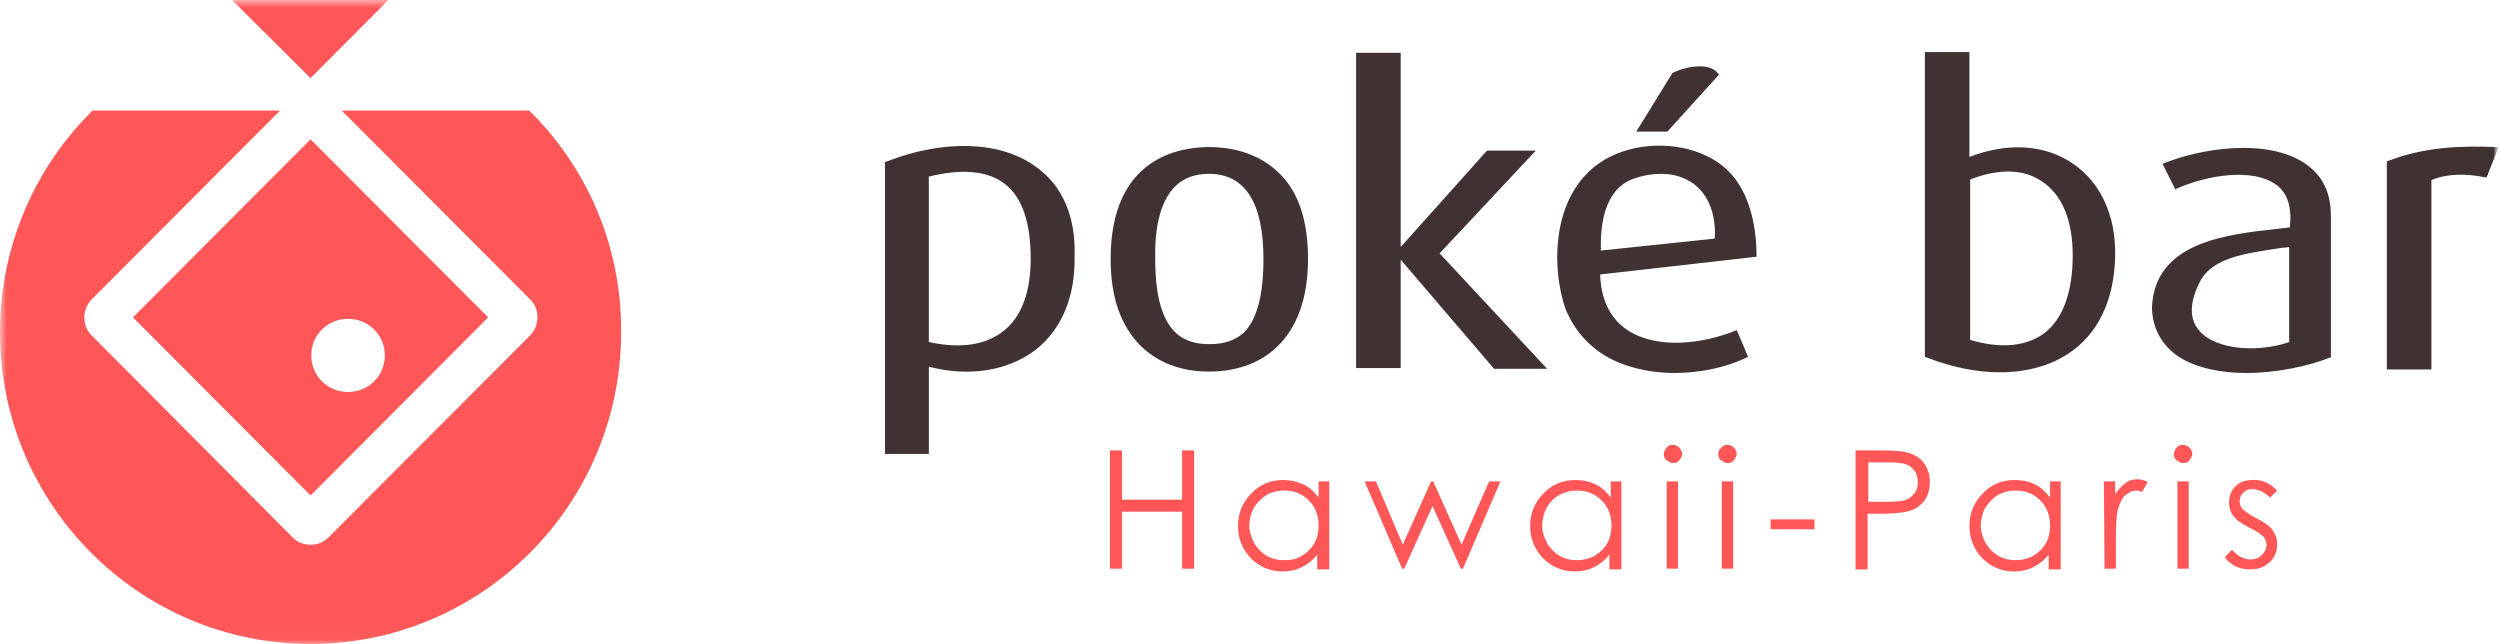 <svg xmlns="http://www.w3.org/2000/svg" xmlns:xlink="http://www.w3.org/1999/xlink" width="190" height="48.941" viewBox="0 0 190 48.941"><defs><rect id="rect-1" width="190" height="48.941" x="0" y="0"></rect><mask id="mask-2" maskContentUnits="userSpaceOnUse" maskUnits="userSpaceOnUse"><rect width="190" height="48.941" x="0" y="0" fill="black"></rect><use fill="white" xlink:href="#rect-1"></use></mask><rect id="rect-3" width="122.688" height="39.367" x="67.258" y="3.958" rx="0" ry="0"></rect><mask id="mask-4" maskContentUnits="userSpaceOnUse" maskUnits="userSpaceOnUse"><rect width="190" height="48.941" x="0" y="0" fill="black"></rect><use fill="white" xlink:href="#rect-3"></use></mask><path id="path-5" fill-rule="evenodd" d="M0 0v48.941h190V0H0z"></path><mask id="mask-6" maskContentUnits="userSpaceOnUse" maskUnits="userSpaceOnUse"><rect width="190" height="48.941" x="0" y="0" fill="black"></rect><use fill="white" xlink:href="#path-5"></use></mask></defs><g><use fill="none" xlink:href="#rect-1"></use><g mask="url(#mask-2)"><g><use fill="none" xlink:href="#rect-3"></use><g mask="url(#mask-4)"><use fill="none" xlink:href="#path-5"></use><g mask="url(#mask-6)"><g><path fill="rgb(64,50,50)" fill-rule="evenodd" d="M81.505 19.523c.215 6.579-5.054 9.842-11.075 8.184l-.054 6.632h-3.065V12.356c7.097-2.728 14.462-.749 14.194 7.167zm-3.064.16c.054-5.616-2.688-7.756-8.011-6.365v12.784c5 1.07 7.957-1.123 8.011-6.418z"></path><path fill="rgb(64,50,50)" fill-rule="evenodd" d="M70.591 34.499H67.258V12.302h.054c4.355-1.712 8.656-1.605 11.344.321 2.097 1.444 3.118 3.851 3.011 6.9.054 2.995-.968 5.509-2.957 7.06-2.097 1.605-5.054 2.086-8.118 1.284v6.632zm-3.065-.267h2.742l.054-6.739.161.053c3.065.856 6.022.428 8.065-1.177 1.935-1.498 2.903-3.958 2.849-6.846.054-2.942-.914-5.295-2.903-6.686-2.634-1.819-6.72-1.979-10.968-.321v21.716zm5.215-7.702c-.699 0-1.505-.053-2.366-.267h-.108V13.211h.108c2.688-.695 4.785-.481 6.129.588 1.398 1.07 2.097 3.102 2.097 5.937 0 2.621-.699 4.493-2.151 5.67-.914.695-2.151 1.123-3.71 1.123zm-2.151-.535c2.473.535 4.355.214 5.699-.856 1.344-1.07 2.043-2.942 2.043-5.456 0-2.781-.645-4.707-1.989-5.723-1.237-.963-3.226-1.177-5.753-.535v12.57z"></path></g><g><path fill="rgb(64,50,50)" fill-rule="evenodd" d="M99.247 19.683c0 6.312-3.656 8.451-7.366 8.451-3.71 0-7.366-2.3-7.366-8.451 0-6.312 3.71-8.344 7.366-8.344 3.71 0 7.366 1.926 7.366 8.344zm-3.065-.053c0-5.349-2.097-6.579-4.247-6.579-2.151 0-4.301 1.284-4.247 6.579 0 5.616 2.097 6.579 4.247 6.579 2.097.053 4.247-.802 4.247-6.579z"></path><path fill="rgb(64,50,50)" fill-rule="evenodd" d="M91.882 28.241c-1.452 0-3.495-.321-5.161-1.926-1.559-1.551-2.312-3.744-2.312-6.632 0-7.702 5.215-8.505 7.473-8.505 2.097 0 3.871.642 5.161 1.819 1.613 1.444 2.366 3.691 2.366 6.686 0 2.942-.806 5.188-2.366 6.686-1.613 1.551-3.71 1.872-5.161 1.872zm.054-16.795c-2.204 0-7.258.802-7.258 8.184 0 7.756 5.484 8.344 7.258 8.344 1.452 0 3.441-.321 5-1.819 1.505-1.444 2.258-3.637 2.258-6.525 0-2.942-.753-5.081-2.258-6.472-1.559-1.444-3.548-1.712-5-1.712zm0 14.923c-1.935 0-4.462-.695-4.462-6.739 0-2.674.538-4.6 1.613-5.67.699-.695 1.613-1.07 2.742-1.07 2.903 0 4.409 2.246 4.409 6.739 0 2.835-.484 4.707-1.559 5.723-.806.909-1.935 1.016-2.742 1.016zm-.054-13.158c-1.075 0-1.935.321-2.581.963-1.022 1.016-1.559 2.888-1.505 5.509 0 5.723 2.204 6.472 4.14 6.472 1.183 0 1.989-.321 2.634-.909.968-1.016 1.452-2.835 1.452-5.563 0-4.279-1.398-6.472-4.14-6.472z"></path></g><g><path fill="rgb(64,50,50)" fill-rule="evenodd" d="M113.602 27.92l-7.258-8.505v8.505h-3.118V4.172h3.065V19.095l6.667-7.488h3.333l-7.043 7.649 8.011 8.665h-3.656z"></path><path fill="rgb(64,50,50)" fill-rule="evenodd" d="M117.581 28.027h-4.032l-7.097-8.291V27.974h-3.387V4.012h3.387v14.763l6.559-7.328h3.71l-7.312 7.809 8.172 8.772zm-3.925-.267h3.28l-7.903-8.505 7.043-7.488h-2.957l-6.667 7.488.054.053 7.151 8.451zm-7.419 0V4.279h-2.796v23.481h2.796z"></path></g><g><path fill="rgb(64,50,50)" fill-rule="evenodd" d="M124.677 9.842h2.043l3.871-4.172c-.591-.856-2.527-.481-3.333 0l-2.581 4.172zM121.559 20.7c.161 5.991 6.075 6.365 10.484 4.6l.753 1.765c-4.301 1.926-11.613 1.819-13.602-3.744-1.183-3.316-.86-7.649 1.505-10.056 2.581-2.781 8.226-2.835 10.699-.16 1.29 1.284 2.043 3.53 2.043 6.258L121.559 20.7zm2.473-7.221c3.71-1.337 6.613.695 6.344 4.76l-8.925.963c0-1.926.161-4.867 2.581-5.723z"></path><path fill="rgb(64,50,50)" fill-rule="evenodd" d="M124.355 10.002h2.366l3.925-4.332-.054-.053c-.645-.963-2.634-.535-3.495-.053l-2.742 4.439zm.538-.267h1.72l3.71-4.012c-.538-.695-2.258-.374-3.011.053l-2.419 3.958zm-1.882 17.811c1.29.535 2.796.802 4.247.802 2.043 0 4.086-.481 5.484-1.177l.108-.053-.86-2.033-.108.053c-2.419.963-5.806 1.444-8.118 0-1.344-.856-2.097-2.3-2.151-4.279l11.774-1.337h.108v-.107c0-2.674-.753-5.028-2.097-6.365-1.183-1.23-3.172-1.979-5.269-1.979h-.054c-2.258 0-4.301.856-5.538 2.193-2.473 2.567-2.634 7.06-1.559 10.216.753 1.819 2.097 3.263 4.032 4.065zm8.333-14.388c-1.129-1.177-3.065-1.872-5.161-1.872-2.151 0-4.14.802-5.323 2.033-2.419 2.407-2.581 6.846-1.505 9.895.645 1.872 1.935 3.209 3.817 4.012 3.065 1.337 6.935.802 9.462-.267l-.645-1.498c-2.473.963-5.86 1.444-8.226-.107-1.505-.963-2.258-2.514-2.312-4.653v-.107l11.882-1.391c0-2.567-.753-4.76-1.989-6.044zm-10.054 6.205v-.16c0-2.086.269-4.974 2.688-5.884 1.882-.695 3.548-.535 4.785.374 1.237.909 1.882 2.514 1.72 4.493v.107l-9.194 1.07zm5-6.151c-.699 0-1.398.107-2.151.374-2.204.802-2.527 3.477-2.473 5.456l8.656-.909c.108-1.872-.484-3.316-1.613-4.172-.699-.481-1.505-.749-2.419-.749z"></path></g><g><path fill="rgb(64,50,50)" fill-rule="evenodd" d="M160.645 19.362c-.161 8.13-7.258 10.43-14.194 7.649V4.119h3.118v7.97c5.806-2.407 11.183.802 11.075 7.274zm-3.011.053c-.054-5.509-3.441-7.702-8.065-5.884v12.409c5.323 1.605 8.065-1.07 8.065-6.525z"></path><path fill="rgb(64,50,50)" fill-rule="evenodd" d="M151.989 28.295c-1.72 0-3.656-.374-5.538-1.123l-.161-.053V3.958h3.387v7.97c2.903-1.123 5.753-.963 7.903.535 2.097 1.444 3.226 3.958 3.172 6.953-.054 3.37-1.29 5.991-3.602 7.488-1.398.909-3.172 1.391-5.161 1.391zm-5.323-1.391c3.871 1.551 7.796 1.498 10.376-.267 2.204-1.498 3.387-4.012 3.495-7.274.054-2.942-1.022-5.295-3.065-6.686-2.151-1.444-5-1.605-7.849-.428l-.161.053V4.226h-2.796v22.679zm5.699-.374c-.86 0-1.774-.16-2.796-.428h-.108V13.425h.054c2.258-.909 4.355-.856 5.806.16 1.559 1.07 2.419 3.102 2.419 5.83 0 2.888-.753 5.028-2.312 6.151-.753.642-1.828.963-3.065.963zm-2.634-.695c2.366.695 4.247.481 5.591-.481 1.452-1.07 2.204-3.156 2.204-5.937 0-2.674-.806-4.6-2.312-5.616-1.398-.963-3.28-1.016-5.484-.16v12.195z"></path></g><g><path fill="rgb(64,50,50)" fill-rule="evenodd" d="M177.043 27.011c-4.086 1.712-13.172 2.353-13.333-3.637.215-5.295 6.29-5.509 10.484-5.991.806-5.402-5.43-4.76-8.763-3.209l-.86-1.712c2.903-1.177 7.688-1.872 10.538 0 1.344.963 1.935 2.193 1.935 3.958V27.011zm-2.849-8.451c-2.849.428-5.914.642-6.989 2.567-2.796 5.028 3.172 6.365 6.989 4.921v-7.488z"></path><path fill="rgb(64,50,50)" fill-rule="evenodd" d="M170.699 28.348c-1.882 0-3.763-.374-5.108-1.23-1.29-.856-1.989-2.139-2.043-3.691.161-5.028 5.645-5.616 9.624-6.044.269-.053.591-.053.86-.107.161-1.498-.161-2.621-1.075-3.263-1.72-1.23-5.108-.749-7.527.321l-.108.053-.968-1.926.108-.053c2.634-1.07 7.688-1.979 10.699 0 1.398.963 1.989 2.246 1.989 4.065v10.697h-.054c-1.613.642-4.032 1.177-6.398 1.177zm-.538-15.458c1.075 0 2.151.214 2.957.802 1.022.749 1.452 2.033 1.129 3.691v.107h-.108c-.323.053-.645.107-.968.107-4.086.481-9.194 1.016-9.355 5.777 0 1.498.645 2.674 1.882 3.477 2.903 1.926 8.333 1.177 11.129.053v-10.484c0-1.765-.538-2.942-1.828-3.851-2.849-1.872-7.688-1.07-10.269-.053l.699 1.444c1.237-.588 3.065-1.07 4.731-1.07zm.914 13.853c-1.667 0-3.226-.428-4.086-1.444-.591-.695-1.129-2.033.108-4.172.968-1.765 3.548-2.086 6.022-2.46l1.021-.16h.161v7.756h-.054c-.968.267-2.043.481-3.172.481zm2.903-7.97c-.269.053-.591.053-.86.107-2.419.374-4.892.695-5.86 2.407-.86 1.605-.914 2.942-.108 3.851 1.29 1.498 4.57 1.658 6.828.856v-7.221z"></path></g><g><path fill="rgb(64,50,50)" fill-rule="evenodd" d="M189.032 13.318c-1.29-.321-2.957-.321-4.301.267v14.281h-3.172v-15.511c2.634-1.016 5.376-1.177 8.226-1.07l-.753 2.033z"></path><path fill="rgb(64,50,50)" fill-rule="evenodd" d="M181.398 12.249v15.832h3.387V13.693c1.075-.481 2.581-.535 4.086-.214h.108l.914-2.3h-.161c-2.473-.107-5.43-.053-8.28 1.07h-.054zm3.226 1.284v14.281h-2.903V12.516c2.742-1.016 5.484-1.07 7.903-1.016l-.699 1.712c-1.559-.374-3.118-.214-4.247.321h-.054z"></path></g><path fill="rgb(255,87,87)" fill-rule="evenodd" d="M84.355 34.232h.914v3.744h4.57V34.232h.914v8.986h-.914v-4.332H85.269v4.332h-.914v-8.986z"></path><path fill="rgb(255,87,87)" fill-rule="evenodd" d="M101.022 36.585v6.686h-.914v-1.123c-.323.428-.753.749-1.183.963-.43.214-.914.321-1.452.321-.968 0-1.774-.374-2.419-1.016-.645-.695-.968-1.498-.968-2.46 0-.963.376-1.819 1.021-2.46.645-.695 1.505-1.016 2.419-1.016.538 0 1.022.107 1.505.321.484.214.86.588 1.183 1.016V36.585h.806zm-3.441.695c-.484 0-.914.107-1.29.321-.376.214-.699.535-1.021 1.016-.215.428-.323.909-.323 1.337 0 .481.161.909.376 1.337.269.428.591.749.968.963.376.214.806.321 1.29.321.484 0 .914-.053 1.344-.321.43-.267.753-.588.968-.963.215-.374.323-.856.323-1.337 0-.802-.269-1.444-.753-1.926-.538-.535-1.129-.749-1.882-.749z"></path><path fill="rgb(255,87,87)" fill-rule="evenodd" d="M103.71 36.585h.86l2.043 4.814 2.151-4.814h.161l2.151 4.814 2.097-4.814h.86l-2.849 6.632h-.161l-2.151-4.76-2.151 4.76h-.161l-2.849-6.632z"></path><path fill="rgb(255,87,87)" fill-rule="evenodd" d="M123.226 36.585v6.686h-.914v-1.123c-.323.428-.753.749-1.183.963-.43.214-.914.321-1.452.321-.968 0-1.774-.374-2.419-1.016-.645-.695-.968-1.498-.968-2.46 0-.963.376-1.819 1.021-2.46.645-.695 1.505-1.016 2.419-1.016.538 0 1.075.107 1.505.321.484.214.86.588 1.183 1.016V36.585h.806zm-3.387.695c-.484 0-.914.107-1.29.321-.43.214-.753.535-1.021 1.016-.215.428-.323.909-.323 1.337 0 .481.161.909.376 1.337.269.428.591.749.968.963.376.214.806.321 1.29.321.484 0 .914-.107 1.344-.321.43-.267.753-.588.968-.963.215-.374.323-.856.323-1.337 0-.802-.269-1.444-.753-1.926-.538-.535-1.183-.749-1.882-.749z"></path><path fill="rgb(255,87,87)" fill-rule="evenodd" d="M127.151 33.804c.161 0 .376.107.484.214.108.16.215.321.215.481 0 .16-.108.321-.215.481-.108.16-.269.214-.484.214-.215 0-.323-.107-.484-.214-.161-.107-.215-.267-.215-.481 0-.16.108-.374.215-.481.108-.16.269-.214.484-.214zm-.484 2.781h.86V43.218h-.86V36.585z"></path><path fill="rgb(255,87,87)" fill-rule="evenodd" d="M131.29 33.804c.161 0 .376.107.484.214.161.16.215.321.215.481 0 .16-.108.321-.215.481-.108.16-.269.214-.484.214-.215 0-.323-.107-.484-.214-.161-.107-.215-.267-.215-.481 0-.16.054-.321.215-.481.161-.16.323-.214.484-.214zm-.43 2.781h.86V43.218h-.86V36.585z"></path><path fill="rgb(255,87,87)" fill-rule="evenodd" d="M134.57 39.474h3.333v.749h-3.333v-.749z"></path><path fill="rgb(255,87,87)" fill-rule="evenodd" d="M141.021 34.232h1.828c1.075 0 1.72.053 2.097.16.484.107.914.374 1.237.749.323.428.484.909.484 1.498 0 .588-.161 1.123-.484 1.498-.323.374-.753.642-1.29.749-.43.107-1.183.16-2.312.16h-.645v4.226h-.914v-9.039zm.968.909v2.995h1.559c.591 0 1.075-.053 1.344-.16.269-.107.484-.321.645-.535.161-.214.215-.535.215-.802 0-.267-.054-.588-.215-.802-.161-.267-.376-.428-.645-.535-.269-.107-.699-.16-1.29-.16h-1.613z"></path><path fill="rgb(255,87,87)" fill-rule="evenodd" d="M156.613 36.585v6.686h-.914v-1.123c-.323.428-.753.749-1.183.963-.43.214-.914.321-1.452.321-.968 0-1.774-.374-2.419-1.016-.645-.695-.968-1.498-.968-2.46 0-.963.376-1.819 1.021-2.46.645-.695 1.505-1.016 2.419-1.016.538 0 1.075.107 1.505.321.484.214.86.588 1.183 1.016V36.585h.806zm-3.441.695c-.484 0-.914.107-1.29.321s-.699.535-1.021 1.016c-.215.428-.323.909-.323 1.337 0 .481.161.909.376 1.337.269.428.591.749.968.963.376.214.806.321 1.29.321.484 0 .914-.107 1.344-.321.43-.267.753-.588.968-.963.215-.374.323-.856.323-1.337 0-.802-.269-1.444-.753-1.926-.538-.535-1.129-.749-1.882-.749z"></path><path fill="rgb(255,87,87)" fill-rule="evenodd" d="M159.892 36.585h.86v.963c.269-.374.538-.642.806-.856.269-.214.591-.267.914-.267.215 0 .484.053.753.214l-.43.749c-.161-.053-.323-.107-.43-.107-.269 0-.538.107-.806.321-.269.214-.43.588-.591 1.07-.108.374-.161 1.123-.161 2.3v2.246h-.86l-.054-6.632z"></path><path fill="rgb(255,87,87)" fill-rule="evenodd" d="M165.914 33.804c.161 0 .376.107.484.214.161.16.215.321.215.481 0 .16-.108.321-.215.481-.108.16-.269.214-.484.214-.215 0-.323-.107-.484-.214-.161-.107-.215-.267-.215-.481 0-.16.108-.374.215-.481.108-.16.269-.214.484-.214zm.43 2.781V43.218h-.86V36.585h.86z"></path><path fill="rgb(255,87,87)" fill-rule="evenodd" d="M173.065 37.281l-.538.535c-.43-.428-.914-.642-1.344-.642-.269 0-.484.053-.699.267-.161.16-.269.374-.269.642 0 .214.054.428.215.588.161.16.484.428 1.022.695.645.321 1.075.642 1.29.963.215.321.323.642.323 1.016 0 .535-.161 1.016-.591 1.391-.376.374-.86.535-1.452.535-.376 0-.753-.053-1.075-.214-.323-.16-.645-.374-.86-.695l.538-.588c.43.481.914.749 1.398.749.323 0 .645-.107.86-.321.215-.214.376-.481.376-.749 0-.214-.054-.428-.215-.642-.161-.16-.484-.428-1.075-.695-.591-.321-1.022-.588-1.237-.909-.215-.267-.323-.642-.323-1.016 0-.481.161-.909.484-1.23.323-.321.753-.481 1.29-.481.699-.053 1.29.214 1.882.802z"></path></g></g></g><g><path fill="rgb(255,87,87)" fill-rule="evenodd" d="M40.215 8.398H25.968l14.355 14.388c.699.695.699 1.926 0 2.674L24.946 40.864c-.376.374-.86.535-1.344.535s-.968-.16-1.344-.535L6.935 25.46c-.699-.695-.699-1.926 0-2.674L21.29 8.398H7.043C2.688 12.677 0 18.667 0 25.246c0 13.104 10.591 23.695 23.602 23.695s23.602-10.591 23.602-23.695c.054-6.579-2.634-12.57-6.989-16.849z"></path><path fill="rgb(255,87,87)" fill-rule="evenodd" d="M10.108 24.123l13.495 13.532 13.495-13.532-13.495-13.532L10.108 24.123zm16.344.107c1.559 0 2.796 1.23 2.796 2.781s-1.237 2.781-2.796 2.781c-1.559 0-2.796-1.23-2.796-2.781s1.237-2.781 2.796-2.781z"></path><path fill="rgb(255,87,87)" fill-rule="evenodd" d="M17.634 0l5.968 5.937L29.516 0H17.634z"></path></g></g></g></svg>